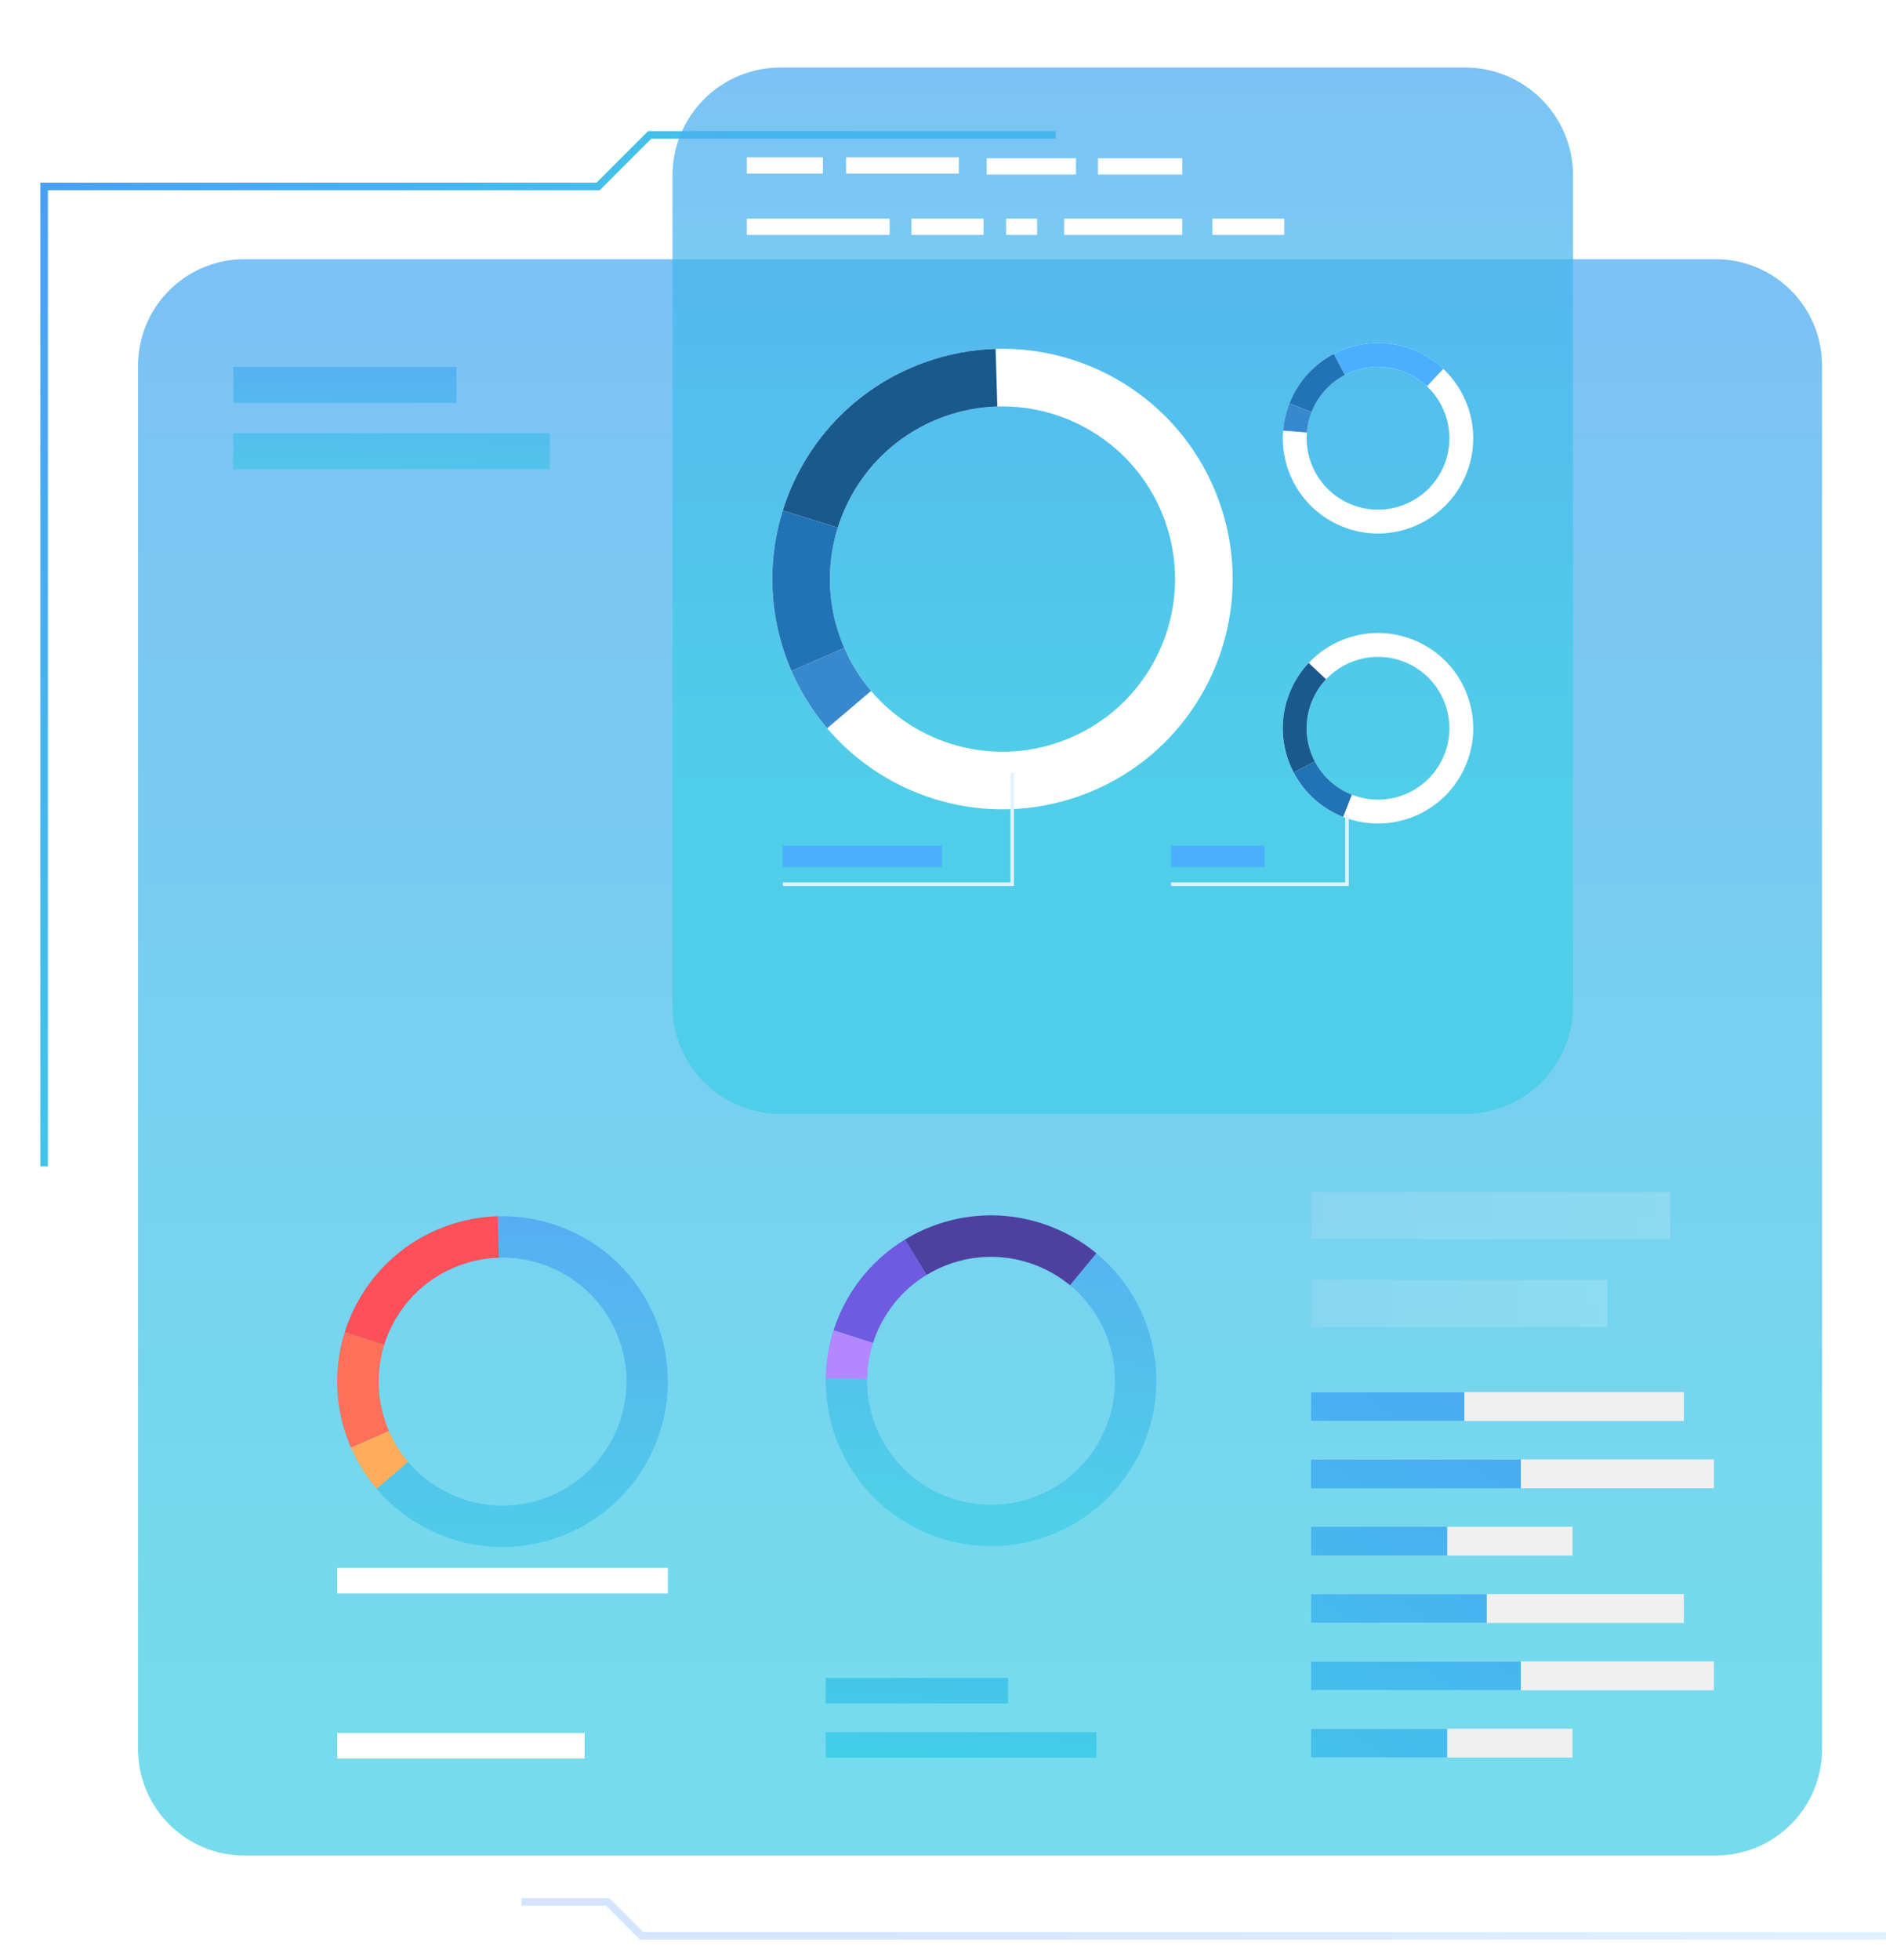 <?xml version="1.0" encoding="utf-8"?>
<!-- Generator: Adobe Illustrator 27.1.0, SVG Export Plug-In . SVG Version: 6.00 Build 0)  -->
<svg version="1.1" id="Слой_1" xmlns="http://www.w3.org/2000/svg" xmlns:xlink="http://www.w3.org/1999/xlink" x="0px" y="0px"
	 viewBox="0 0 1526.32 1585.75" style="enable-background:new 0 0 1526.32 1585.75;" xml:space="preserve">
<style type="text/css">
	.st0{clip-path:url(#SVGID_00000131328251574670226970000000183827415983263631_);}
	.st1{filter:url(#Adobe_OpacityMaskFilter);}
	.st2{clip-path:url(#SVGID_00000002354692956660954160000000116512444371207074_);}
	.st3{clip-path:url(#SVGID_00000138537468711521414100000003938531173826611074_);}
	
		.st4{clip-path:url(#SVGID_00000039835644363898936880000015860469773831953569_);fill:url(#SVGID_00000091724283139484519760000010588692046960873639_);}
	
		.st5{clip-path:url(#SVGID_00000002354692956660954160000000116512444371207074_);mask:url(#SVGID_00000036947114741895911260000008780402866343319439_);fill:url(#SVGID_00000033354537504415519270000005749186930112192141_);}
	.st6{opacity:0.72;fill:url(#SVGID_00000077284298080822099560000016121420150564002968_);enable-background:new    ;}
	.st7{clip-path:url(#SVGID_00000122696111510990015790000014731176393078678440_);}
	.st8{filter:url(#Adobe_OpacityMaskFilter_00000139265527814505213270000001803227505941545653_);}
	.st9{clip-path:url(#SVGID_00000083057642360400668180000014146267654649832595_);}
	.st10{clip-path:url(#SVGID_00000089572796066316322340000016042476003447743369_);}
	
		.st11{clip-path:url(#SVGID_00000093137872091010739150000002068277765378270339_);fill:url(#SVGID_00000069373816873003545040000007915524532987723704_);}
	
		.st12{clip-path:url(#SVGID_00000083057642360400668180000014146267654649832595_);mask:url(#SVGID_00000035502449339449416850000005377442311696262306_);fill:url(#SVGID_00000137827853099803044160000010998981355626546111_);}
	.st13{opacity:0.72;fill:url(#SVGID_00000158024248604605616340000000518006927993351098_);enable-background:new    ;}
	.st14{fill:#FF4F58;}
	.st15{fill:#FF6F59;}
	.st16{fill:#FFAD5B;}
	.st17{fill:#FFFFFF;}
	.st18{fill:#323657;}
	.st19{clip-path:url(#SVGID_00000132811019922073450650000018136373765024569746_);}
	.st20{filter:url(#Adobe_OpacityMaskFilter_00000115475334916992410040000001083512496877339799_);}
	.st21{clip-path:url(#SVGID_00000148641843279818684180000000154618852232858253_);}
	.st22{clip-path:url(#SVGID_00000142139094754216549670000013570007476863660679_);}
	
		.st23{clip-path:url(#SVGID_00000091717727589116330530000017530747015714305702_);fill:url(#SVGID_00000057130228267362864880000017720381396540509838_);}
	
		.st24{clip-path:url(#SVGID_00000148641843279818684180000000154618852232858253_);mask:url(#SVGID_00000150781939571679782840000013470738923455416506_);fill:url(#SVGID_00000053525091034686179740000000957105238653844367_);}
	.st25{opacity:0.72;fill:url(#SVGID_00000127027689664182899780000002808013737095263903_);enable-background:new    ;}
	.st26{fill:#4E409E;}
	.st27{fill:#6F5BE0;}
	.st28{fill:#B487FE;}
	.st29{fill:url(#SVGID_00000147921219014103199710000003512238584339908232_);}
	.st30{fill:url(#SVGID_00000082334900263983173670000006931982647247031695_);}
	.st31{clip-path:url(#SVGID_00000062896784209408386270000007638861401837377708_);}
	.st32{filter:url(#Adobe_OpacityMaskFilter_00000157271105143071750980000015963581443364608942_);}
	.st33{clip-path:url(#SVGID_00000046331909457689934050000010725301680600428709_);}
	.st34{clip-path:url(#SVGID_00000001654181942237155780000006161747802681971098_);}
	
		.st35{clip-path:url(#SVGID_00000058578767696780692330000017611559644791702446_);fill:url(#SVGID_00000048462793477758539360000008192757604379981466_);}
	
		.st36{clip-path:url(#SVGID_00000046331909457689934050000010725301680600428709_);mask:url(#SVGID_00000077299835573915487930000001300258347916729260_);fill:url(#SVGID_00000005243038397218190640000005128612051062296997_);}
	.st37{opacity:0.72;fill:url(#SVGID_00000119077225650811222210000003302806276493611198_);enable-background:new    ;}
	.st38{clip-path:url(#SVGID_00000075145241905361376810000007262257195813171354_);}
	.st39{filter:url(#Adobe_OpacityMaskFilter_00000127725438996478225790000002403565844202288525_);}
	.st40{clip-path:url(#SVGID_00000035509575469297246530000001689911091744524175_);}
	.st41{clip-path:url(#SVGID_00000088095706714612325580000003802632327166060435_);}
	
		.st42{clip-path:url(#SVGID_00000046327487386322885160000006297046190507403919_);fill:url(#SVGID_00000080176626315098846960000010138344407041611707_);}
	
		.st43{clip-path:url(#SVGID_00000035509575469297246530000001689911091744524175_);mask:url(#SVGID_00000002376872530839116890000006791747260677777846_);fill:url(#SVGID_00000124145767714842097410000001223557376769414070_);}
	.st44{opacity:0.72;fill:url(#SVGID_00000159464930094319779940000002826176766183774392_);enable-background:new    ;}
	.st45{fill:#F0F0F0;}
	.st46{fill:url(#SVGID_00000153704891307521996670000011798262798911376276_);}
	.st47{fill:url(#SVGID_00000127757647433900285530000013293861212574969021_);}
	.st48{fill:url(#SVGID_00000065070528761040023250000012885418159840085943_);}
	.st49{fill:url(#SVGID_00000049214449813984057080000002436091265578861982_);}
	.st50{fill:url(#SVGID_00000014611797628648619380000012277676564478310792_);}
	.st51{fill:url(#SVGID_00000127732198061624534790000007674393121462971556_);}
	.st52{opacity:0.18;fill:url(#SVGID_00000113354910650581411380000016152833568532639110_);enable-background:new    ;}
	.st53{opacity:0.18;fill:url(#SVGID_00000168831578611052756740000016369240913089334197_);enable-background:new    ;}
	.st54{clip-path:url(#SVGID_00000119082441715122984850000002289376546635895723_);}
	.st55{filter:url(#Adobe_OpacityMaskFilter_00000020360194954154381710000004834316511637715094_);}
	.st56{clip-path:url(#SVGID_00000074414377697595916170000001528259248352099508_);}
	.st57{clip-path:url(#SVGID_00000026156487652144278700000006209525189552027278_);}
	
		.st58{clip-path:url(#SVGID_00000139261722174398431390000016489609702585256077_);fill:url(#SVGID_00000001622872706056750720000005198003138245008545_);}
	
		.st59{clip-path:url(#SVGID_00000074414377697595916170000001528259248352099508_);mask:url(#SVGID_00000067951969002336966790000004611165071929245593_);fill:url(#SVGID_00000107546742937981597210000000329536220686279306_);}
	.st60{fill:url(#SVGID_00000075862527376452741970000017786543344978341043_);}
	.st61{clip-path:url(#SVGID_00000159434785105482729110000007038291779305211279_);}
	.st62{filter:url(#Adobe_OpacityMaskFilter_00000166634742832296399650000003797908328881883540_);}
	.st63{clip-path:url(#SVGID_00000121961342555248979830000008223405947713807287_);}
	.st64{clip-path:url(#SVGID_00000005962413107359036910000006627667173481160377_);}
	
		.st65{clip-path:url(#SVGID_00000152247534026630720700000003918288618675480498_);fill:url(#SVGID_00000176016189955164213680000008059451337345701043_);}
	
		.st66{clip-path:url(#SVGID_00000121961342555248979830000008223405947713807287_);mask:url(#SVGID_00000095339913641891957060000008337671097694664092_);fill:url(#SVGID_00000109748877292940729880000013732667676341416847_);}
	.st67{fill:url(#SVGID_00000082364929775632099160000011549015525411920781_);}
	.st68{opacity:0.72;}
	.st69{clip-path:url(#SVGID_00000175291520251468507950000006108655381875830683_);}
	.st70{filter:url(#Adobe_OpacityMaskFilter_00000062892040824734868590000015730777691039274414_);}
	.st71{clip-path:url(#SVGID_00000178201326949080316530000010319970676754253247_);}
	.st72{clip-path:url(#SVGID_00000165928776030640767480000010999555005480077737_);}
	
		.st73{clip-path:url(#SVGID_00000107564653594997919090000015110749545788747941_);fill:url(#SVGID_00000047036652362667827060000012221530634534253212_);}
	
		.st74{clip-path:url(#SVGID_00000178201326949080316530000010319970676754253247_);mask:url(#SVGID_00000005987077647413041930000017405186931056096898_);fill:url(#SVGID_00000124847117179677852890000003423277715157840520_);}
	.st75{fill:url(#SVGID_00000181047024011858822460000005411886120390726831_);}
	.st76{fill:#1A598C;}
	.st77{fill:#2273B5;}
	.st78{fill:#3788CC;}
	.st79{fill:#4AAFFF;}
	.st80{fill:#E2F3FE;}
</style>
<g>
	<g>
		<g>
			<defs>
				<polygon id="SVGID_1_" points="-95.56,19.72 -94.56,19.72 -95.56,20.72 				"/>
			</defs>
			<defs>
				<polygon id="SVGID_00000093882824549448526190000016327899976710324130_" points="-97.56,17.72 -98.56,17.72 -97.56,16.72 				
					"/>
			</defs>
			<clipPath id="SVGID_00000173871990824297575610000017618504236642508208_">
				<use xlink:href="#SVGID_1_"  style="overflow:visible;"/>
			</clipPath>
			
				<clipPath id="SVGID_00000074443013655123863710000015224217569893473198_" style="clip-path:url(#SVGID_00000173871990824297575610000017618504236642508208_);">
				<use xlink:href="#SVGID_00000093882824549448526190000016327899976710324130_"  style="overflow:visible;"/>
			</clipPath>
			<defs>
				<filter id="Adobe_OpacityMaskFilter" filterUnits="userSpaceOnUse" x="111.74" y="209.7" width="1362.83" height="1291.31">
					<feColorMatrix  type="matrix" values="1 0 0 0 0  0 1 0 0 0  0 0 1 0 0  0 0 0 1 0"/>
				</filter>
			</defs>
			
				<mask maskUnits="userSpaceOnUse" x="111.74" y="209.7" width="1362.83" height="1291.31" id="SVGID_00000183956000038589132100000004805084558729849263_">
				<g class="st1">
					<g>
						<defs>
							<polygon id="SVGID_00000097470245649153348030000009042685448744428725_" points="-95.56,19.72 -94.56,19.72 -95.56,20.72 
															"/>
						</defs>
						<defs>
							<polygon id="SVGID_00000099650760723236148790000002667582609488165802_" points="-97.56,17.72 -98.56,17.72 -97.56,16.72 
															"/>
						</defs>
						
							<clipPath id="SVGID_00000159430415499875163850000014411464918231838348_" style="clip-path:url(#SVGID_00000074443013655123863710000015224217569893473198_);">
							<use xlink:href="#SVGID_00000097470245649153348030000009042685448744428725_"  style="overflow:visible;"/>
						</clipPath>
						
							<clipPath id="SVGID_00000100383376573859003590000001490491289324926392_" style="clip-path:url(#SVGID_00000159430415499875163850000014411464918231838348_);">
							<use xlink:href="#SVGID_00000099650760723236148790000002667582609488165802_"  style="overflow:visible;"/>
						</clipPath>
						
							<linearGradient id="SVGID_00000066473682261881276700000016051361905935859126_" gradientUnits="userSpaceOnUse" x1="793.159" y1="645.116" x2="793.159" y2="3442.556" gradientTransform="matrix(1 0 0 -1 0 1998.882)">
							<stop  offset="0" style="stop-color:#000000"/>
							<stop  offset="1" style="stop-color:#FFFFFF"/>
						</linearGradient>
						
							<path style="clip-path:url(#SVGID_00000100383376573859003590000001490491289324926392_);fill:url(#SVGID_00000066473682261881276700000016051361905935859126_);" d="
							M1388.53,1501.01H197.78c-47.52,0-86.04-38.52-86.04-86.04V295.74c0-47.52,38.52-86.04,86.04-86.04h1190.75
							c47.52,0,86.04,38.52,86.04,86.04v1119.24C1474.57,1462.49,1436.05,1501.01,1388.53,1501.01z"/>
					</g>
				</g>
			</mask>
			
				<linearGradient id="SVGID_00000054967169806431058450000009765323626998274441_" gradientUnits="userSpaceOnUse" x1="793.159" y1="645.116" x2="793.159" y2="3442.556" gradientTransform="matrix(1 0 0 -1 0 1998.882)">
				<stop  offset="0" style="stop-color:#000000"/>
				<stop  offset="1" style="stop-color:#FFFFFF"/>
			</linearGradient>
			
				<path style="clip-path:url(#SVGID_00000074443013655123863710000015224217569893473198_);mask:url(#SVGID_00000183956000038589132100000004805084558729849263_);fill:url(#SVGID_00000054967169806431058450000009765323626998274441_);" d="
				M1388.53,1501.01H197.78c-47.52,0-86.04-38.52-86.04-86.04V295.74c0-47.52,38.52-86.04,86.04-86.04h1190.75
				c47.52,0,86.04,38.52,86.04,86.04v1119.24C1474.57,1462.49,1436.05,1501.01,1388.53,1501.01z"/>
		</g>
	</g>
	
		<linearGradient id="SVGID_00000051381660486609680880000015603555076807874690_" gradientUnits="userSpaceOnUse" x1="793.159" y1="645.116" x2="793.159" y2="3442.556" gradientTransform="matrix(1 0 0 -1 0 1998.882)">
		<stop  offset="0" style="stop-color:#40CDE6"/>
		<stop  offset="1" style="stop-color:#5577FF"/>
	</linearGradient>
	<path style="opacity:0.72;fill:url(#SVGID_00000051381660486609680880000015603555076807874690_);enable-background:new    ;" d="
		M1388.53,1501.01H197.78c-47.52,0-86.04-38.52-86.04-86.04V295.74c0-47.52,38.52-86.04,86.04-86.04h1190.75
		c47.52,0,86.04,38.52,86.04,86.04v1119.24C1474.57,1462.49,1436.05,1501.01,1388.53,1501.01z"/>
	<g>
		<g>
			<g>
				<g>
					<g>
						<defs>
							<polygon id="SVGID_00000014605091852659378440000010657244511950300347_" points="-95.56,19.72 -94.56,19.72 -95.56,20.72 
															"/>
						</defs>
						<defs>
							<polygon id="SVGID_00000132779330947081260860000016208592726301716643_" points="-97.56,17.72 -98.56,17.72 -97.56,16.72 
															"/>
						</defs>
						<clipPath id="SVGID_00000072262727893474060220000014831225293084579767_">
							<use xlink:href="#SVGID_00000014605091852659378440000010657244511950300347_"  style="overflow:visible;"/>
						</clipPath>
						
							<clipPath id="SVGID_00000013893007752562117130000007260434954886728099_" style="clip-path:url(#SVGID_00000072262727893474060220000014831225293084579767_);">
							<use xlink:href="#SVGID_00000132779330947081260860000016208592726301716643_"  style="overflow:visible;"/>
						</clipPath>
						<defs>
							
								<filter id="Adobe_OpacityMaskFilter_00000075867651002718744480000013815556919733396382_" filterUnits="userSpaceOnUse" x="272.9" y="983.85" width="267.6" height="267.6">
								<feColorMatrix  type="matrix" values="1 0 0 0 0  0 1 0 0 0  0 0 1 0 0  0 0 0 1 0"/>
							</filter>
						</defs>
						
							<mask maskUnits="userSpaceOnUse" x="272.9" y="983.85" width="267.6" height="267.6" id="SVGID_00000167377458438537870970000008329120930951968652_">
							<g style="filter:url(#Adobe_OpacityMaskFilter_00000075867651002718744480000013815556919733396382_);">
								<g>
									<defs>
										<polygon id="SVGID_00000175325087870999982690000005520571354569590453_" points="-95.56,19.72 -94.56,19.72 
											-95.56,20.72 										"/>
									</defs>
									<defs>
										<polygon id="SVGID_00000074422776833109371730000001453653723532966839_" points="-97.56,17.72 -98.56,17.72 
											-97.56,16.72 										"/>
									</defs>
									
										<clipPath id="SVGID_00000163785761439747365570000017656528268956199052_" style="clip-path:url(#SVGID_00000013893007752562117130000007260434954886728099_);">
										<use xlink:href="#SVGID_00000175325087870999982690000005520571354569590453_"  style="overflow:visible;"/>
									</clipPath>
									
										<clipPath id="SVGID_00000137824962021923005130000005616217080246018236_" style="clip-path:url(#SVGID_00000163785761439747365570000017656528268956199052_);">
										<use xlink:href="#SVGID_00000074422776833109371730000001453653723532966839_"  style="overflow:visible;"/>
									</clipPath>
									
										<linearGradient id="SVGID_00000123413380400300954950000009354776236101618596_" gradientUnits="userSpaceOnUse" x1="401.459" y1="572.104" x2="413.488" y2="1281.835" gradientTransform="matrix(1 0 0 -1 0 1998.882)">
										<stop  offset="0" style="stop-color:#000000"/>
										<stop  offset="0.202" style="stop-color:#FFFFFF"/>
										<stop  offset="1" style="stop-color:#FFFFFF"/>
									</linearGradient>
									
										<path style="clip-path:url(#SVGID_00000137824962021923005130000005616217080246018236_);fill:url(#SVGID_00000123413380400300954950000009354776236101618596_);" d="
										M532.65,1072.61c-20.03-56-73.54-90.39-129.95-88.7c-13.66,0.41-27.48,2.94-41.05,7.79
										c-41.08,14.7-70.55,47.42-82.65,86.08c-8.39,26.8-8.44,56.44,1.74,84.91c1.01,2.83,2.11,5.62,3.29,8.34
										c5.35,12.33,12.38,23.49,20.74,33.3c35,41.15,93.08,58.54,146.97,39.27C521.3,1218.73,557.52,1142.17,532.65,1072.61z
										 M440.47,1212.08c-40.4,14.45-83.94,1.41-110.19-29.44c-6.25-7.35-11.53-15.72-15.54-24.97c-0.89-2.04-1.71-4.13-2.48-6.25
										c-7.64-21.35-7.59-43.57-1.3-63.66c9.07-28.99,31.16-53.53,61.96-64.54c10.17-3.64,20.53-5.53,30.77-5.84
										c42.29-1.28,82.41,24.51,97.43,66.5C519.78,1136.03,492.62,1193.43,440.47,1212.08z"/>
								</g>
							</g>
						</mask>
						
							<linearGradient id="SVGID_00000030455715186840315810000002414640594068901529_" gradientUnits="userSpaceOnUse" x1="401.459" y1="572.104" x2="413.488" y2="1281.835" gradientTransform="matrix(1 0 0 -1 0 1998.882)">
							<stop  offset="0" style="stop-color:#000000"/>
							<stop  offset="0.202" style="stop-color:#FFFFFF"/>
							<stop  offset="1" style="stop-color:#FFFFFF"/>
						</linearGradient>
						
							<path style="clip-path:url(#SVGID_00000013893007752562117130000007260434954886728099_);mask:url(#SVGID_00000167377458438537870970000008329120930951968652_);fill:url(#SVGID_00000030455715186840315810000002414640594068901529_);" d="
							M532.65,1072.61c-20.03-56-73.54-90.39-129.95-88.7c-13.66,0.41-27.48,2.94-41.05,7.79c-41.08,14.7-70.55,47.42-82.65,86.08
							c-8.39,26.8-8.44,56.44,1.74,84.91c1.01,2.83,2.11,5.62,3.29,8.34c5.35,12.33,12.38,23.49,20.74,33.3
							c35,41.15,93.08,58.54,146.97,39.27C521.3,1218.73,557.52,1142.17,532.65,1072.61z M440.47,1212.08
							c-40.4,14.45-83.94,1.41-110.19-29.44c-6.25-7.35-11.53-15.72-15.54-24.97c-0.89-2.04-1.71-4.13-2.48-6.25
							c-7.64-21.35-7.59-43.57-1.3-63.66c9.07-28.99,31.16-53.53,61.96-64.54c10.17-3.64,20.53-5.53,30.77-5.84
							c42.29-1.28,82.41,24.51,97.43,66.5C519.78,1136.03,492.62,1193.43,440.47,1212.08z"/>
					</g>
				</g>
				
					<linearGradient id="SVGID_00000103978443362361709210000010145277968696739766_" gradientUnits="userSpaceOnUse" x1="401.459" y1="572.104" x2="413.488" y2="1281.835" gradientTransform="matrix(1 0 0 -1 0 1998.882)">
					<stop  offset="0" style="stop-color:#40CDE6"/>
					<stop  offset="0.202" style="stop-color:#40CDE6"/>
					<stop  offset="1" style="stop-color:#5577FF"/>
				</linearGradient>
				
					<path style="opacity:0.72;fill:url(#SVGID_00000103978443362361709210000010145277968696739766_);enable-background:new    ;" d="
					M532.65,1072.61c-20.03-56-73.54-90.39-129.95-88.7c-13.66,0.41-27.48,2.94-41.05,7.79c-41.08,14.7-70.55,47.42-82.65,86.08
					c-8.39,26.8-8.44,56.44,1.74,84.91c1.01,2.83,2.11,5.62,3.29,8.34c5.35,12.33,12.38,23.49,20.74,33.3
					c35,41.15,93.08,58.54,146.97,39.27C521.3,1218.73,557.52,1142.17,532.65,1072.61z M440.47,1212.08
					c-40.4,14.45-83.94,1.41-110.19-29.44c-6.25-7.35-11.53-15.72-15.54-24.97c-0.89-2.04-1.71-4.13-2.48-6.25
					c-7.64-21.35-7.59-43.57-1.3-63.66c9.07-28.99,31.16-53.53,61.96-64.54c10.17-3.64,20.53-5.53,30.77-5.84
					c42.29-1.28,82.41,24.51,97.43,66.5C519.78,1136.03,492.62,1193.43,440.47,1212.08z"/>
			</g>
		</g>
		<g>
			<g>
				<path class="st14" d="M310.97,1087.76l-31.96-9.98c12.11-38.66,41.57-71.39,82.65-86.08c13.56-4.85,27.39-7.38,41.05-7.79
					l0.99,33.47c-10.24,0.31-20.6,2.2-30.77,5.84C342.12,1034.24,320.04,1058.77,310.97,1087.76z"/>
			</g>
		</g>
		<g>
			<g>
				<path class="st15" d="M314.74,1157.67l-30.7,13.36c-1.18-2.72-2.28-5.51-3.29-8.34c-10.18-28.47-10.13-58.12-1.74-84.91
					l31.96,9.98c-6.29,20.09-6.33,42.31,1.3,63.66C313.03,1153.55,313.85,1155.63,314.74,1157.67z"/>
			</g>
		</g>
		<g>
			<g>
				<path class="st16" d="M304.78,1204.33c-8.35-9.81-15.38-20.96-20.74-33.3l30.7-13.36c4.01,9.25,9.29,17.62,15.54,24.97
					L304.78,1204.33z"/>
			</g>
		</g>
	</g>
	<rect x="272.9" y="1268.4" class="st17" width="267.6" height="20.63"/>
	<rect x="272.9" y="1401.92" class="st17" width="200.25" height="20.63"/>
	<g>
		<g>
			<g>
				<path class="st18" d="M1300.92,1153.89c0.03-0.02,0.07-0.02,0.13-0.01C1300.5,1154.12,1300.43,1154.14,1300.92,1153.89z"/>
			</g>
		</g>
	</g>
	<g>
		<g>
			<g>
				<g>
					<g>
						<defs>
							<polygon id="SVGID_00000140005287521910296090000001705111725557951379_" points="-95.56,19.72 -94.56,19.72 -95.56,20.72 
															"/>
						</defs>
						<defs>
							<polygon id="SVGID_00000089568121396353322510000008700227675271256705_" points="-97.56,17.72 -98.56,17.72 -97.56,16.72 
															"/>
						</defs>
						<clipPath id="SVGID_00000037665709236635107930000011316716590318598805_">
							<use xlink:href="#SVGID_00000140005287521910296090000001705111725557951379_"  style="overflow:visible;"/>
						</clipPath>
						
							<clipPath id="SVGID_00000087381495116853604390000005287765106154396334_" style="clip-path:url(#SVGID_00000037665709236635107930000011316716590318598805_);">
							<use xlink:href="#SVGID_00000089568121396353322510000008700227675271256705_"  style="overflow:visible;"/>
						</clipPath>
						<defs>
							
								<filter id="Adobe_OpacityMaskFilter_00000095323071731824355010000004980330723203906176_" filterUnits="userSpaceOnUse" x="668.24" y="983.18" width="267.59" height="267.6">
								<feColorMatrix  type="matrix" values="1 0 0 0 0  0 1 0 0 0  0 0 1 0 0  0 0 0 1 0"/>
							</filter>
						</defs>
						
							<mask maskUnits="userSpaceOnUse" x="668.24" y="983.18" width="267.59" height="267.6" id="SVGID_00000017474717418827661050000009096638028270116263_">
							<g style="filter:url(#Adobe_OpacityMaskFilter_00000095323071731824355010000004980330723203906176_);">
								<g>
									<defs>
										<polygon id="SVGID_00000157297529535139472580000002361275685506105016_" points="-95.56,19.72 -94.56,19.72 
											-95.56,20.72 										"/>
									</defs>
									<defs>
										<polygon id="SVGID_00000163766979310309708740000008248419453278356381_" points="-97.56,17.72 -98.56,17.72 
											-97.56,16.72 										"/>
									</defs>
									
										<clipPath id="SVGID_00000172424658628491110280000003030307944892497296_" style="clip-path:url(#SVGID_00000087381495116853604390000005287765106154396334_);">
										<use xlink:href="#SVGID_00000157297529535139472580000002361275685506105016_"  style="overflow:visible;"/>
									</clipPath>
									
										<clipPath id="SVGID_00000148629678944366248760000012913212307517294511_" style="clip-path:url(#SVGID_00000172424658628491110280000003030307944892497296_);">
										<use xlink:href="#SVGID_00000163766979310309708740000008248419453278356381_"  style="overflow:visible;"/>
									</clipPath>
									
										<linearGradient id="SVGID_00000022551398106549425720000006483573774887957434_" gradientUnits="userSpaceOnUse" x1="779.805" y1="641.901" x2="839.952" y2="1291.487" gradientTransform="matrix(1 0 0 -1 0 1998.882)">
										<stop  offset="0" style="stop-color:#000000"/>
										<stop  offset="0.202" style="stop-color:#FFFFFF"/>
										<stop  offset="1" style="stop-color:#FFFFFF"/>
									</linearGradient>
									
										<path style="clip-path:url(#SVGID_00000148629678944366248760000012913212307517294511_);fill:url(#SVGID_00000022551398106549425720000006483573774887957434_);" d="
										M926.39,1166.22c21.89-55.29,4.37-116.45-39.14-152.38c-10.53-8.7-22.59-15.92-35.98-21.23
										c-40.57-16.06-84.3-10.91-118.9,10.16c-23.98,14.6-43.58,36.84-54.71,64.96c-1.11,2.79-2.12,5.61-3.03,8.44
										c-4.11,12.8-6.19,25.82-6.38,38.7c-0.85,54.02,31.33,105.41,84.53,126.47C821.47,1268.55,899.19,1234.91,926.39,1166.22z
										 M765.1,1210.22c-39.89-15.79-64.01-54.32-63.38-94.82c0.15-9.65,1.7-19.42,4.79-29.02c0.68-2.12,1.44-4.23,2.27-6.33
										c8.35-21.08,23.04-37.76,41.02-48.7c25.95-15.8,58.73-19.67,89.15-7.62c10.04,3.97,19.08,9.39,26.98,15.91
										c32.62,26.94,45.76,72.79,29.35,114.25C874.88,1205.4,816.6,1230.61,765.1,1210.22z"/>
								</g>
							</g>
						</mask>
						
							<linearGradient id="SVGID_00000081640552146886257030000009304071994202809279_" gradientUnits="userSpaceOnUse" x1="779.805" y1="641.901" x2="839.952" y2="1291.487" gradientTransform="matrix(1 0 0 -1 0 1998.882)">
							<stop  offset="0" style="stop-color:#000000"/>
							<stop  offset="0.202" style="stop-color:#FFFFFF"/>
							<stop  offset="1" style="stop-color:#FFFFFF"/>
						</linearGradient>
						
							<path style="clip-path:url(#SVGID_00000087381495116853604390000005287765106154396334_);mask:url(#SVGID_00000017474717418827661050000009096638028270116263_);fill:url(#SVGID_00000081640552146886257030000009304071994202809279_);" d="
							M926.39,1166.22c21.89-55.29,4.37-116.45-39.14-152.38c-10.53-8.7-22.59-15.92-35.98-21.23
							c-40.57-16.06-84.3-10.91-118.9,10.16c-23.98,14.6-43.58,36.84-54.71,64.96c-1.11,2.79-2.12,5.61-3.03,8.44
							c-4.11,12.8-6.19,25.82-6.38,38.7c-0.85,54.02,31.33,105.41,84.53,126.47C821.47,1268.55,899.19,1234.91,926.39,1166.22z
							 M765.1,1210.22c-39.89-15.79-64.01-54.32-63.38-94.82c0.15-9.65,1.7-19.42,4.79-29.02c0.68-2.12,1.44-4.23,2.27-6.33
							c8.35-21.08,23.04-37.76,41.02-48.7c25.95-15.8,58.73-19.67,89.15-7.62c10.04,3.97,19.08,9.39,26.98,15.91
							c32.62,26.94,45.76,72.79,29.35,114.25C874.88,1205.4,816.6,1230.61,765.1,1210.22z"/>
					</g>
				</g>
				
					<linearGradient id="SVGID_00000044177986571036917160000006508558141399147927_" gradientUnits="userSpaceOnUse" x1="779.805" y1="641.901" x2="839.952" y2="1291.487" gradientTransform="matrix(1 0 0 -1 0 1998.882)">
					<stop  offset="0" style="stop-color:#40CDE6"/>
					<stop  offset="0.202" style="stop-color:#40CDE6"/>
					<stop  offset="1" style="stop-color:#5577FF"/>
				</linearGradient>
				
					<path style="opacity:0.72;fill:url(#SVGID_00000044177986571036917160000006508558141399147927_);enable-background:new    ;" d="
					M926.39,1166.22c21.89-55.29,4.37-116.45-39.14-152.38c-10.53-8.7-22.59-15.92-35.98-21.23c-40.57-16.06-84.3-10.91-118.9,10.16
					c-23.98,14.6-43.58,36.84-54.71,64.96c-1.11,2.79-2.12,5.61-3.03,8.44c-4.11,12.8-6.19,25.82-6.38,38.7
					c-0.85,54.02,31.33,105.41,84.53,126.47C821.47,1268.55,899.19,1234.91,926.39,1166.22z M765.1,1210.22
					c-39.89-15.79-64.01-54.32-63.38-94.82c0.15-9.65,1.7-19.42,4.79-29.02c0.68-2.12,1.44-4.23,2.27-6.33
					c8.35-21.08,23.04-37.76,41.02-48.7c25.95-15.8,58.73-19.67,89.15-7.62c10.04,3.97,19.08,9.39,26.98,15.91
					c32.62,26.94,45.76,72.79,29.35,114.25C874.88,1205.4,816.6,1230.61,765.1,1210.22z"/>
			</g>
		</g>
		<g>
			<g>
				<path class="st26" d="M749.8,1031.36l-17.43-28.58c34.6-21.07,78.33-26.22,118.9-10.16c13.4,5.31,25.45,12.53,35.98,21.23
					l-21.33,25.81c-7.9-6.52-16.94-11.94-26.98-15.91C808.53,1011.69,775.75,1015.56,749.8,1031.36z"/>
			</g>
		</g>
		<g>
			<g>
				<path class="st27" d="M706.52,1086.39l-31.89-10.21c0.91-2.82,1.92-5.64,3.03-8.44c11.13-28.12,30.73-50.36,54.71-64.96
					l17.43,28.58c-17.97,10.94-32.67,27.62-41.02,48.7C707.96,1082.15,707.2,1084.27,706.52,1086.39z"/>
			</g>
		</g>
		<g>
			<g>
				<path class="st28" d="M668.25,1114.88c0.19-12.88,2.27-25.9,6.38-38.7l31.89,10.21c-3.09,9.6-4.64,19.36-4.79,29.02
					L668.25,1114.88z"/>
			</g>
		</g>
	</g>
	
		<linearGradient id="SVGID_00000027586117692162146760000004244286439887386262_" gradientUnits="userSpaceOnUse" x1="736.456" y1="542.75" x2="771.209" y2="1096.113" gradientTransform="matrix(1 0 0 -1 0 1998.882)">
		<stop  offset="0" style="stop-color:#40D5E6"/>
		<stop  offset="1" style="stop-color:#5577FF"/>
	</linearGradient>
	
		<rect x="668.23" y="1357.39" style="fill:url(#SVGID_00000027586117692162146760000004244286439887386262_);" width="147.55" height="20.64"/>
	
		<linearGradient id="SVGID_00000066504600219409687760000016114342053463883420_" gradientUnits="userSpaceOnUse" x1="774.795" y1="540.344" x2="809.548" y2="1093.712" gradientTransform="matrix(1 0 0 -1 0 1998.882)">
		<stop  offset="0" style="stop-color:#40D5E6"/>
		<stop  offset="1" style="stop-color:#5577FF"/>
	</linearGradient>
	
		<rect x="668.23" y="1401.25" style="fill:url(#SVGID_00000066504600219409687760000016114342053463883420_);" width="219.02" height="20.64"/>
	<g>
		<g>
			<defs>
				<polygon id="SVGID_00000151532171698798020850000000750283288839880616_" points="-95.56,19.72 -94.56,19.72 -95.56,20.72 				
					"/>
			</defs>
			<defs>
				<polygon id="SVGID_00000057846796365149856470000013827501087412220808_" points="-97.56,17.72 -98.56,17.72 -97.56,16.72 				
					"/>
			</defs>
			<clipPath id="SVGID_00000094607822344070817710000013971149612109352102_">
				<use xlink:href="#SVGID_00000151532171698798020850000000750283288839880616_"  style="overflow:visible;"/>
			</clipPath>
			
				<clipPath id="SVGID_00000179623032934536053710000005430081615666967996_" style="clip-path:url(#SVGID_00000094607822344070817710000013971149612109352102_);">
				<use xlink:href="#SVGID_00000057846796365149856470000013827501087412220808_"  style="overflow:visible;"/>
			</clipPath>
			<defs>
				
					<filter id="Adobe_OpacityMaskFilter_00000068677787802363661170000018180926474697739444_" filterUnits="userSpaceOnUse" x="188.84" y="296.81" width="180.51" height="28.99">
					<feColorMatrix  type="matrix" values="1 0 0 0 0  0 1 0 0 0  0 0 1 0 0  0 0 0 1 0"/>
				</filter>
			</defs>
			
				<mask maskUnits="userSpaceOnUse" x="188.84" y="296.81" width="180.51" height="28.99" id="SVGID_00000036965126460327077860000003541482937707665802_">
				<g style="filter:url(#Adobe_OpacityMaskFilter_00000068677787802363661170000018180926474697739444_);">
					<g>
						<defs>
							<polygon id="SVGID_00000098901650814709570620000002079922692547584398_" points="-95.56,19.72 -94.56,19.72 -95.56,20.72 
															"/>
						</defs>
						<defs>
							<polygon id="SVGID_00000025404632383264254000000000331924624603467929_" points="-97.56,17.72 -98.56,17.72 -97.56,16.72 
															"/>
						</defs>
						
							<clipPath id="SVGID_00000040569086761082336140000000955016644133626539_" style="clip-path:url(#SVGID_00000179623032934536053710000005430081615666967996_);">
							<use xlink:href="#SVGID_00000098901650814709570620000002079922692547584398_"  style="overflow:visible;"/>
						</clipPath>
						
							<clipPath id="SVGID_00000010289311097490925510000005677603383185727892_" style="clip-path:url(#SVGID_00000040569086761082336140000000955016644133626539_);">
							<use xlink:href="#SVGID_00000025404632383264254000000000331924624603467929_"  style="overflow:visible;"/>
						</clipPath>
						
							<linearGradient id="SVGID_00000141452068770219929380000010417780407254190002_" gradientUnits="userSpaceOnUse" x1="274.717" y1="1529.305" x2="283.738" y2="1855.094" gradientTransform="matrix(1 0 0 -1 0 1998.882)">
							<stop  offset="0" style="stop-color:#000000"/>
							<stop  offset="0.202" style="stop-color:#FFFFFF"/>
							<stop  offset="1" style="stop-color:#FFFFFF"/>
						</linearGradient>
						
							<rect x="188.84" y="296.81" style="clip-path:url(#SVGID_00000010289311097490925510000005677603383185727892_);fill:url(#SVGID_00000141452068770219929380000010417780407254190002_);" width="180.51" height="28.99"/>
					</g>
				</g>
			</mask>
			
				<linearGradient id="SVGID_00000128453261215581768510000011370166570418694795_" gradientUnits="userSpaceOnUse" x1="274.717" y1="1529.305" x2="283.738" y2="1855.094" gradientTransform="matrix(1 0 0 -1 0 1998.882)">
				<stop  offset="0" style="stop-color:#000000"/>
				<stop  offset="0.202" style="stop-color:#FFFFFF"/>
				<stop  offset="1" style="stop-color:#FFFFFF"/>
			</linearGradient>
			
				<rect x="188.84" y="296.81" style="clip-path:url(#SVGID_00000179623032934536053710000005430081615666967996_);mask:url(#SVGID_00000036965126460327077860000003541482937707665802_);fill:url(#SVGID_00000128453261215581768510000011370166570418694795_);" width="180.51" height="28.99"/>
		</g>
	</g>
	
		<linearGradient id="SVGID_00000046304130133391386800000006297154534089397899_" gradientUnits="userSpaceOnUse" x1="274.717" y1="1529.305" x2="283.738" y2="1855.094" gradientTransform="matrix(1 0 0 -1 0 1998.882)">
		<stop  offset="0" style="stop-color:#40CDE6"/>
		<stop  offset="0.202" style="stop-color:#40CDE6"/>
		<stop  offset="1" style="stop-color:#5577FF"/>
	</linearGradient>
	
		<rect x="188.84" y="296.81" style="opacity:0.72;fill:url(#SVGID_00000046304130133391386800000006297154534089397899_);enable-background:new    ;" width="180.51" height="28.99"/>
	<g>
		<g>
			<defs>
				<polygon id="SVGID_00000109709667423528786510000004385363984765777581_" points="-95.56,19.72 -94.56,19.72 -95.56,20.72 				
					"/>
			</defs>
			<defs>
				<polygon id="SVGID_00000168111600728844148110000006853437554738348420_" points="-97.56,17.72 -98.56,17.72 -97.56,16.72 				
					"/>
			</defs>
			<clipPath id="SVGID_00000005958655819501982610000006283941274497516419_">
				<use xlink:href="#SVGID_00000109709667423528786510000004385363984765777581_"  style="overflow:visible;"/>
			</clipPath>
			
				<clipPath id="SVGID_00000110460361685825168750000000381575709652482981_" style="clip-path:url(#SVGID_00000005958655819501982610000006283941274497516419_);">
				<use xlink:href="#SVGID_00000168111600728844148110000006853437554738348420_"  style="overflow:visible;"/>
			</clipPath>
			<defs>
				
					<filter id="Adobe_OpacityMaskFilter_00000050639715274761310620000010098610310864105123_" filterUnits="userSpaceOnUse" x="188.84" y="350.39" width="256.05" height="28.99">
					<feColorMatrix  type="matrix" values="1 0 0 0 0  0 1 0 0 0  0 0 1 0 0  0 0 0 1 0"/>
				</filter>
			</defs>
			
				<mask maskUnits="userSpaceOnUse" x="188.84" y="350.39" width="256.05" height="28.99" id="SVGID_00000134223902706337631700000013372425118778283156_">
				<g style="filter:url(#Adobe_OpacityMaskFilter_00000050639715274761310620000010098610310864105123_);">
					<g>
						<defs>
							<polygon id="SVGID_00000140006586490650007340000013287154865147249807_" points="-95.56,19.72 -94.56,19.72 -95.56,20.72 
															"/>
						</defs>
						<defs>
							<polygon id="SVGID_00000146463903200024122110000017921505012609431483_" points="-97.56,17.72 -98.56,17.72 -97.56,16.72 
															"/>
						</defs>
						
							<clipPath id="SVGID_00000044139436099690831590000010279186867359970476_" style="clip-path:url(#SVGID_00000110460361685825168750000000381575709652482981_);">
							<use xlink:href="#SVGID_00000140006586490650007340000013287154865147249807_"  style="overflow:visible;"/>
						</clipPath>
						
							<clipPath id="SVGID_00000029745320719613764290000012383309272212829324_" style="clip-path:url(#SVGID_00000044139436099690831590000010279186867359970476_);">
							<use xlink:href="#SVGID_00000146463903200024122110000017921505012609431483_"  style="overflow:visible;"/>
						</clipPath>
						
							<linearGradient id="SVGID_00000054968874212572607360000001858061080542549127_" gradientUnits="userSpaceOnUse" x1="313.94" y1="1528.215" x2="322.962" y2="1854.012" gradientTransform="matrix(1 0 0 -1 0 1998.882)">
							<stop  offset="0" style="stop-color:#000000"/>
							<stop  offset="0.202" style="stop-color:#FFFFFF"/>
							<stop  offset="1" style="stop-color:#FFFFFF"/>
						</linearGradient>
						
							<rect x="188.84" y="350.39" style="clip-path:url(#SVGID_00000029745320719613764290000012383309272212829324_);fill:url(#SVGID_00000054968874212572607360000001858061080542549127_);" width="256.05" height="28.99"/>
					</g>
				</g>
			</mask>
			
				<linearGradient id="SVGID_00000064343405250538130300000009613493609649784450_" gradientUnits="userSpaceOnUse" x1="313.94" y1="1528.215" x2="322.962" y2="1854.012" gradientTransform="matrix(1 0 0 -1 0 1998.882)">
				<stop  offset="0" style="stop-color:#000000"/>
				<stop  offset="0.202" style="stop-color:#FFFFFF"/>
				<stop  offset="1" style="stop-color:#FFFFFF"/>
			</linearGradient>
			
				<rect x="188.84" y="350.39" style="clip-path:url(#SVGID_00000110460361685825168750000000381575709652482981_);mask:url(#SVGID_00000134223902706337631700000013372425118778283156_);fill:url(#SVGID_00000064343405250538130300000009613493609649784450_);" width="256.05" height="28.99"/>
		</g>
	</g>
	
		<linearGradient id="SVGID_00000052067107624001121700000010755273058062731187_" gradientUnits="userSpaceOnUse" x1="313.94" y1="1528.215" x2="322.962" y2="1854.012" gradientTransform="matrix(1 0 0 -1 0 1998.882)">
		<stop  offset="0" style="stop-color:#40CDE6"/>
		<stop  offset="0.202" style="stop-color:#40CDE6"/>
		<stop  offset="1" style="stop-color:#5577FF"/>
	</linearGradient>
	
		<rect x="188.84" y="350.39" style="opacity:0.72;fill:url(#SVGID_00000052067107624001121700000010755273058062731187_);enable-background:new    ;" width="256.05" height="28.99"/>
	<rect x="1061.09" y="1289.53" class="st45" width="301.66" height="23.34"/>
	<rect x="1061.09" y="1343.99" class="st45" width="325.95" height="23.34"/>
	<rect x="1061.09" y="1398.45" class="st45" width="211.5" height="23.34"/>
	
		<linearGradient id="SVGID_00000122698414778193253090000016511215208661943952_" gradientUnits="userSpaceOnUse" x1="907.187" y1="279.727" x2="1713.151" y2="1506.718" gradientTransform="matrix(1 0 0 -1 0 1998.882)">
		<stop  offset="0" style="stop-color:#40D5E6"/>
		<stop  offset="1" style="stop-color:#5577FF"/>
	</linearGradient>
	
		<rect x="1061.09" y="1343.99" style="fill:url(#SVGID_00000122698414778193253090000016511215208661943952_);" width="169.72" height="23.34"/>
	
		<linearGradient id="SVGID_00000129926698797052149630000006763193443793616272_" gradientUnits="userSpaceOnUse" x1="911.361" y1="276.989" x2="1717.32" y2="1503.972" gradientTransform="matrix(1 0 0 -1 0 1998.882)">
		<stop  offset="0" style="stop-color:#40D5E6"/>
		<stop  offset="1" style="stop-color:#5577FF"/>
	</linearGradient>
	
		<rect x="1061.09" y="1398.45" style="fill:url(#SVGID_00000129926698797052149630000006763193443793616272_);" width="110.12" height="23.34"/>
	<rect x="1061.09" y="1126.15" class="st45" width="301.66" height="23.34"/>
	<rect x="1061.09" y="1180.61" class="st45" width="325.95" height="23.34"/>
	<rect x="1061.09" y="1235.07" class="st45" width="211.5" height="23.34"/>
	
		<linearGradient id="SVGID_00000018922732532788614040000010167894688433545863_" gradientUnits="userSpaceOnUse" x1="832.213" y1="328.968" x2="1638.185" y2="1555.972" gradientTransform="matrix(1 0 0 -1 0 1998.882)">
		<stop  offset="0" style="stop-color:#40D5E6"/>
		<stop  offset="1" style="stop-color:#5577FF"/>
	</linearGradient>
	
		<rect x="1061.09" y="1180.61" style="fill:url(#SVGID_00000018922732532788614040000010167894688433545863_);" width="169.72" height="23.34"/>
	
		<linearGradient id="SVGID_00000139279935576818060750000017300518458776998532_" gradientUnits="userSpaceOnUse" x1="791.252" y1="355.879" x2="1597.22" y2="1582.877" gradientTransform="matrix(1 0 0 -1 0 1998.882)">
		<stop  offset="0" style="stop-color:#40D5E6"/>
		<stop  offset="1" style="stop-color:#5577FF"/>
	</linearGradient>
	
		<rect x="1061.09" y="1126.15" style="fill:url(#SVGID_00000139279935576818060750000017300518458776998532_);" width="123.99" height="23.34"/>
	
		<linearGradient id="SVGID_00000019654474777020390010000006685133541939857796_" gradientUnits="userSpaceOnUse" x1="872.563" y1="302.477" x2="1678.519" y2="1529.457" gradientTransform="matrix(1 0 0 -1 0 1998.882)">
		<stop  offset="0" style="stop-color:#40D5E6"/>
		<stop  offset="1" style="stop-color:#5577FF"/>
	</linearGradient>
	
		<rect x="1061.09" y="1289.53" style="fill:url(#SVGID_00000019654474777020390010000006685133541939857796_);" width="142.13" height="23.34"/>
	
		<linearGradient id="SVGID_00000122690927455838369660000006682609230259605399_" gradientUnits="userSpaceOnUse" x1="836.388" y1="326.231" x2="1642.357" y2="1553.229" gradientTransform="matrix(1 0 0 -1 0 1998.882)">
		<stop  offset="0" style="stop-color:#40D5E6"/>
		<stop  offset="1" style="stop-color:#5577FF"/>
	</linearGradient>
	
		<rect x="1061.09" y="1235.07" style="fill:url(#SVGID_00000122690927455838369660000006682609230259605399_);" width="110.12" height="23.34"/>
	
		<linearGradient id="SVGID_00000121971947361458491620000014705041350529471108_" gradientUnits="userSpaceOnUse" x1="1061.094" y1="944.41" x2="1301.054" y2="944.41" gradientTransform="matrix(1 0 0 -1 0 1998.882)">
		<stop  offset="0" style="stop-color:#D5E4FF"/>
		<stop  offset="1" style="stop-color:#EDFFFE"/>
	</linearGradient>
	
		<rect x="1061.09" y="1035.41" style="opacity:0.18;fill:url(#SVGID_00000121971947361458491620000014705041350529471108_);enable-background:new    ;" width="239.96" height="38.13"/>
	
		<linearGradient id="SVGID_00000156566609391986748060000004902184343535258022_" gradientUnits="userSpaceOnUse" x1="1061.094" y1="1015.55" x2="1351.715" y2="1015.55" gradientTransform="matrix(1 0 0 -1 0 1998.882)">
		<stop  offset="0" style="stop-color:#D5E4FF"/>
		<stop  offset="1" style="stop-color:#EDFFFE"/>
	</linearGradient>
	
		<rect x="1061.09" y="964.27" style="opacity:0.18;fill:url(#SVGID_00000156566609391986748060000004902184343535258022_);enable-background:new    ;" width="290.62" height="38.13"/>
	<g>
		<g>
			<g>
				<defs>
					<polygon id="SVGID_00000078741009300268009770000011261145079286803122_" points="-95.56,19.72 -94.56,19.72 -95.56,20.72 
											"/>
				</defs>
				<defs>
					<polygon id="SVGID_00000150820362961249428580000008804740981013944494_" points="-97.56,17.72 -98.56,17.72 -97.56,16.72 
											"/>
				</defs>
				<clipPath id="SVGID_00000001628112699271074150000017416254547631623820_">
					<use xlink:href="#SVGID_00000078741009300268009770000011261145079286803122_"  style="overflow:visible;"/>
				</clipPath>
				
					<clipPath id="SVGID_00000025410726761421126260000006107710799986464166_" style="clip-path:url(#SVGID_00000001628112699271074150000017416254547631623820_);">
					<use xlink:href="#SVGID_00000150820362961249428580000008804740981013944494_"  style="overflow:visible;"/>
				</clipPath>
				<defs>
					
						<filter id="Adobe_OpacityMaskFilter_00000075876564534612970190000016682418687226271934_" filterUnits="userSpaceOnUse" x="421.94" y="1535.45" width="1202.93" height="33.59">
						<feColorMatrix  type="matrix" values="1 0 0 0 0  0 1 0 0 0  0 0 1 0 0  0 0 0 1 0"/>
					</filter>
				</defs>
				
					<mask maskUnits="userSpaceOnUse" x="421.94" y="1535.45" width="1202.93" height="33.59" id="SVGID_00000023977563591168775870000004373599654436860296_">
					<g style="filter:url(#Adobe_OpacityMaskFilter_00000075876564534612970190000016682418687226271934_);">
						<g>
							<defs>
								<polygon id="SVGID_00000090281454496351742300000003270490351594447755_" points="-95.56,19.72 -94.56,19.72 -95.56,20.72 
																	"/>
							</defs>
							<defs>
								<polygon id="SVGID_00000030448687155319479720000006773340264923616414_" points="-97.56,17.72 -98.56,17.72 -97.56,16.72 
																	"/>
							</defs>
							
								<clipPath id="SVGID_00000012456827801770423780000011998896230226417817_" style="clip-path:url(#SVGID_00000025410726761421126260000006107710799986464166_);">
								<use xlink:href="#SVGID_00000090281454496351742300000003270490351594447755_"  style="overflow:visible;"/>
							</clipPath>
							
								<clipPath id="SVGID_00000085220121792825910200000006776153740102558599_" style="clip-path:url(#SVGID_00000012456827801770423780000011998896230226417817_);">
								<use xlink:href="#SVGID_00000030448687155319479720000006773340264923616414_"  style="overflow:visible;"/>
							</clipPath>
							
								<linearGradient id="SVGID_00000058572760569606119850000010147305851923558041_" gradientUnits="userSpaceOnUse" x1="679.793" y1="292.962" x2="2275.692" y2="1006.705" gradientTransform="matrix(1 0 0 -1 0 1998.882)">
								<stop  offset="0" style="stop-color:#FFFFFF"/>
								<stop  offset="0.817" style="stop-color:#2F2F2F"/>
								<stop  offset="1" style="stop-color:#000000"/>
							</linearGradient>
							
								<polygon style="clip-path:url(#SVGID_00000085220121792825910200000006776153740102558599_);fill:url(#SVGID_00000058572760569606119850000010147305851923558041_);" points="
								1624.87,1569.04 517.97,1569.04 490.51,1541.57 421.94,1541.57 421.94,1535.45 493.05,1535.45 520.51,1562.91 
								1624.87,1562.91 							"/>
						</g>
					</g>
				</mask>
				
					<linearGradient id="SVGID_00000115508030570408050610000010408224083796011171_" gradientUnits="userSpaceOnUse" x1="679.793" y1="292.962" x2="2275.692" y2="1006.705" gradientTransform="matrix(1 0 0 -1 0 1998.882)">
					<stop  offset="0" style="stop-color:#FFFFFF"/>
					<stop  offset="0.817" style="stop-color:#2F2F2F"/>
					<stop  offset="1" style="stop-color:#000000"/>
				</linearGradient>
				
					<polygon style="clip-path:url(#SVGID_00000025410726761421126260000006107710799986464166_);mask:url(#SVGID_00000023977563591168775870000004373599654436860296_);fill:url(#SVGID_00000115508030570408050610000010408224083796011171_);" points="
					1624.87,1569.04 517.97,1569.04 490.51,1541.57 421.94,1541.57 421.94,1535.45 493.05,1535.45 520.51,1562.91 1624.87,1562.91 
									"/>
			</g>
		</g>
		
			<linearGradient id="SVGID_00000132059761697814367020000014085891537976067476_" gradientUnits="userSpaceOnUse" x1="679.793" y1="292.962" x2="2275.692" y2="1006.705" gradientTransform="matrix(1 0 0 -1 0 1998.882)">
			<stop  offset="0" style="stop-color:#D5E4FF"/>
			<stop  offset="0.817" style="stop-color:#E9FAFE"/>
			<stop  offset="1" style="stop-color:#EDFFFE"/>
		</linearGradient>
		<polygon style="fill:url(#SVGID_00000132059761697814367020000014085891537976067476_);" points="1624.87,1569.04 517.97,1569.04 
			490.51,1541.57 421.94,1541.57 421.94,1535.45 493.05,1535.45 520.51,1562.91 1624.87,1562.91 		"/>
	</g>
	<g>
		<g>
			<g>
				<defs>
					<polygon id="SVGID_00000008857206342383139250000005093327662086760090_" points="-95.56,19.72 -94.56,19.72 -95.56,20.72 
											"/>
				</defs>
				<defs>
					<polygon id="SVGID_00000111158311218167649690000016726641674015808184_" points="-97.56,17.72 -98.56,17.72 -97.56,16.72 
											"/>
				</defs>
				<clipPath id="SVGID_00000115504290348987617570000011363137448592242584_">
					<use xlink:href="#SVGID_00000008857206342383139250000005093327662086760090_"  style="overflow:visible;"/>
				</clipPath>
				
					<clipPath id="SVGID_00000047027461508436801460000005359871360379556482_" style="clip-path:url(#SVGID_00000115504290348987617570000011363137448592242584_);">
					<use xlink:href="#SVGID_00000111158311218167649690000016726641674015808184_"  style="overflow:visible;"/>
				</clipPath>
				<defs>
					
						<filter id="Adobe_OpacityMaskFilter_00000011009591227446369540000012504533711076437893_" filterUnits="userSpaceOnUse" x="32.64" y="106.06" width="821.63" height="837.54">
						<feColorMatrix  type="matrix" values="1 0 0 0 0  0 1 0 0 0  0 0 1 0 0  0 0 0 1 0"/>
					</filter>
				</defs>
				
					<mask maskUnits="userSpaceOnUse" x="32.64" y="106.06" width="821.63" height="837.54" id="SVGID_00000039821735331307453440000011909100976548498318_">
					<g style="filter:url(#Adobe_OpacityMaskFilter_00000011009591227446369540000012504533711076437893_);">
						<g>
							<defs>
								<polygon id="SVGID_00000161592452054821287080000016626312426609532802_" points="-95.56,19.72 -94.56,19.72 -95.56,20.72 
																	"/>
							</defs>
							<defs>
								<polygon id="SVGID_00000015330212477155193520000008472666660334799522_" points="-97.56,17.72 -98.56,17.72 -97.56,16.72 
																	"/>
							</defs>
							
								<clipPath id="SVGID_00000179634583798660202350000004216354965049279677_" style="clip-path:url(#SVGID_00000047027461508436801460000005359871360379556482_);">
								<use xlink:href="#SVGID_00000161592452054821287080000016626312426609532802_"  style="overflow:visible;"/>
							</clipPath>
							
								<clipPath id="SVGID_00000057870617613139318680000005161247950993710769_" style="clip-path:url(#SVGID_00000179634583798660202350000004216354965049279677_);">
								<use xlink:href="#SVGID_00000015330212477155193520000008472666660334799522_"  style="overflow:visible;"/>
							</clipPath>
							
								<linearGradient id="SVGID_00000096776119784192829270000011866794895570973590_" gradientUnits="userSpaceOnUse" x1="441.271" y1="1475.549" x2="-392.765" y2="2044.94" gradientTransform="matrix(1 0 0 -1 0 1998.882)">
								<stop  offset="0" style="stop-color:#000000"/>
								<stop  offset="1" style="stop-color:#FFFFFF"/>
							</linearGradient>
							
								<polygon style="clip-path:url(#SVGID_00000057870617613139318680000005161247950993710769_);fill:url(#SVGID_00000096776119784192829270000011866794895570973590_);" points="
								38.76,943.6 32.64,943.6 32.64,147.76 482.82,147.76 524.53,106.06 854.27,106.06 854.27,112.18 527.07,112.18 
								485.36,153.88 38.76,153.88 							"/>
						</g>
					</g>
				</mask>
				
					<linearGradient id="SVGID_00000024690498916175066330000012753184274611009179_" gradientUnits="userSpaceOnUse" x1="441.271" y1="1475.549" x2="-392.765" y2="2044.94" gradientTransform="matrix(1 0 0 -1 0 1998.882)">
					<stop  offset="0" style="stop-color:#000000"/>
					<stop  offset="1" style="stop-color:#FFFFFF"/>
				</linearGradient>
				
					<polygon style="clip-path:url(#SVGID_00000047027461508436801460000005359871360379556482_);mask:url(#SVGID_00000039821735331307453440000011909100976548498318_);fill:url(#SVGID_00000024690498916175066330000012753184274611009179_);" points="
					38.76,943.6 32.64,943.6 32.64,147.76 482.82,147.76 524.53,106.06 854.27,106.06 854.27,112.18 527.07,112.18 485.36,153.88 
					38.76,153.88 				"/>
			</g>
		</g>
		
			<linearGradient id="SVGID_00000096020304948413901830000015511750752566038958_" gradientUnits="userSpaceOnUse" x1="441.271" y1="1475.549" x2="-392.765" y2="2044.94" gradientTransform="matrix(1 0 0 -1 0 1998.882)">
			<stop  offset="0" style="stop-color:#40CDE6"/>
			<stop  offset="1" style="stop-color:#5577FF"/>
		</linearGradient>
		<polygon style="fill:url(#SVGID_00000096020304948413901830000015511750752566038958_);" points="38.76,943.6 32.64,943.6 
			32.64,147.76 482.82,147.76 524.53,106.06 854.27,106.06 854.27,112.18 527.07,112.18 485.36,153.88 38.76,153.88 		"/>
	</g>
	<g>
		<g class="st68">
			<g>
				<g>
					<defs>
						<polygon id="SVGID_00000034060923958970025800000008202096363635929759_" points="-95.56,19.72 -94.56,19.72 -95.56,20.72 
													"/>
					</defs>
					<defs>
						<polygon id="SVGID_00000183228922861901716210000001963539305303497876_" points="-97.56,17.72 -98.56,17.72 -97.56,16.72 
													"/>
					</defs>
					<clipPath id="SVGID_00000098199968251616600940000012952785283177450136_">
						<use xlink:href="#SVGID_00000034060923958970025800000008202096363635929759_"  style="overflow:visible;"/>
					</clipPath>
					
						<clipPath id="SVGID_00000109712681280278874980000005310483905744841393_" style="clip-path:url(#SVGID_00000098199968251616600940000012952785283177450136_);">
						<use xlink:href="#SVGID_00000183228922861901716210000001963539305303497876_"  style="overflow:visible;"/>
					</clipPath>
					<defs>
						
							<filter id="Adobe_OpacityMaskFilter_00000167365306347219427440000009917505475942469776_" filterUnits="userSpaceOnUse" x="544.24" y="54.63" width="728.8" height="846.46">
							<feColorMatrix  type="matrix" values="1 0 0 0 0  0 1 0 0 0  0 0 1 0 0  0 0 0 1 0"/>
						</filter>
					</defs>
					
						<mask maskUnits="userSpaceOnUse" x="544.24" y="54.63" width="728.8" height="846.46" id="SVGID_00000011021940175679694460000010563118943773250228_">
						<g style="filter:url(#Adobe_OpacityMaskFilter_00000167365306347219427440000009917505475942469776_);">
							<g>
								<defs>
									<polygon id="SVGID_00000154408827311080409020000004531650414955676331_" points="-95.56,19.72 -94.56,19.72 -95.56,20.72 
																			"/>
								</defs>
								<defs>
									<polygon id="SVGID_00000078752423188527361070000010400700419015582864_" points="-97.56,17.72 -98.56,17.72 -97.56,16.72 
																			"/>
								</defs>
								
									<clipPath id="SVGID_00000015314490004173772230000015105556283313559425_" style="clip-path:url(#SVGID_00000109712681280278874980000005310483905744841393_);">
									<use xlink:href="#SVGID_00000154408827311080409020000004531650414955676331_"  style="overflow:visible;"/>
								</clipPath>
								
									<clipPath id="SVGID_00000108277750645488720750000012562808033829047475_" style="clip-path:url(#SVGID_00000015314490004173772230000015105556283313559425_);">
									<use xlink:href="#SVGID_00000078752423188527361070000010400700419015582864_"  style="overflow:visible;"/>
								</clipPath>
								
									<linearGradient id="SVGID_00000117641290550579489950000005191108134163584440_" gradientUnits="userSpaceOnUse" x1="908.644" y1="1062.134" x2="908.644" y2="2774.539" gradientTransform="matrix(1 0 0 -1 0 1998.882)">
									<stop  offset="0" style="stop-color:#000000"/>
									<stop  offset="0.202" style="stop-color:#FFFFFF"/>
									<stop  offset="1" style="stop-color:#FFFFFF"/>
								</linearGradient>
								
									<path style="clip-path:url(#SVGID_00000108277750645488720750000012562808033829047475_);fill:url(#SVGID_00000117641290550579489950000005191108134163584440_);" d="
									M1185.71,901.09H631.57c-48.23,0-87.33-39.1-87.33-87.33v-671.8c0-48.23,39.1-87.33,87.33-87.33h554.14
									c48.23,0,87.33,39.1,87.33,87.33v671.79C1273.04,861.99,1233.94,901.09,1185.71,901.09z"/>
							</g>
						</g>
					</mask>
					
						<linearGradient id="SVGID_00000134946712959554941010000006492827358714941828_" gradientUnits="userSpaceOnUse" x1="908.644" y1="1062.134" x2="908.644" y2="2774.539" gradientTransform="matrix(1 0 0 -1 0 1998.882)">
						<stop  offset="0" style="stop-color:#000000"/>
						<stop  offset="0.202" style="stop-color:#FFFFFF"/>
						<stop  offset="1" style="stop-color:#FFFFFF"/>
					</linearGradient>
					
						<path style="clip-path:url(#SVGID_00000109712681280278874980000005310483905744841393_);mask:url(#SVGID_00000011021940175679694460000010563118943773250228_);fill:url(#SVGID_00000134946712959554941010000006492827358714941828_);" d="
						M1185.71,901.09H631.57c-48.23,0-87.33-39.1-87.33-87.33v-671.8c0-48.23,39.1-87.33,87.33-87.33h554.14
						c48.23,0,87.33,39.1,87.33,87.33v671.79C1273.04,861.99,1233.94,901.09,1185.71,901.09z"/>
				</g>
			</g>
			
				<linearGradient id="SVGID_00000074432095599962837000000015252246821760052867_" gradientUnits="userSpaceOnUse" x1="908.644" y1="1062.134" x2="908.644" y2="2774.539" gradientTransform="matrix(1 0 0 -1 0 1998.882)">
				<stop  offset="0" style="stop-color:#40CDE6"/>
				<stop  offset="0.202" style="stop-color:#40CDE6"/>
				<stop  offset="1" style="stop-color:#5577FF"/>
			</linearGradient>
			<path style="fill:url(#SVGID_00000074432095599962837000000015252246821760052867_);" d="M1185.71,901.09H631.57
				c-48.23,0-87.33-39.1-87.33-87.33v-671.8c0-48.23,39.1-87.33,87.33-87.33h554.14c48.23,0,87.33,39.1,87.33,87.33v671.79
				C1273.04,861.99,1233.94,901.09,1185.71,901.09z"/>
		</g>
		<g>
			<g>
				<g>
					<path class="st17" d="M986.67,405.72c-27.88-77.97-102.4-125.86-180.94-123.5c-19.01,0.57-38.26,4.09-57.15,10.84
						c-57.2,20.46-98.22,66.03-115.08,119.86c-11.68,37.31-11.75,78.58,2.43,118.23c1.41,3.94,2.94,7.82,4.59,11.61
						c7.46,17.17,17.25,32.71,28.87,46.36c48.73,57.3,129.61,81.51,204.63,54.68C970.88,609.17,1021.31,502.58,986.67,405.72z
						 M858.33,599.92c-56.25,20.12-116.87,1.96-153.42-40.99c-8.71-10.24-16.05-21.89-21.64-34.76c-1.24-2.84-2.38-5.75-3.44-8.71
						c-10.63-29.73-10.57-60.67-1.82-88.64c12.64-40.37,43.38-74.53,86.28-89.86c14.16-5.06,28.59-7.7,42.85-8.13
						c58.87-1.78,114.75,34.13,135.66,92.59C968.76,494.03,930.95,573.95,858.33,599.92z"/>
				</g>
			</g>
			<g>
				<g>
					<path class="st76" d="M678.01,426.82l-44.5-13.9c16.85-53.83,57.87-99.4,115.08-119.86c18.89-6.75,38.14-10.27,57.15-10.84
						l1.39,46.6c-14.26,0.43-28.69,3.07-42.85,8.13C721.39,352.29,690.65,386.46,678.01,426.82z"/>
				</g>
			</g>
			<g>
				<g>
					<path class="st77" d="M683.27,524.17l-42.74,18.6c-1.64-3.79-3.18-7.67-4.59-11.61c-14.18-39.65-14.11-80.92-2.43-118.23
						l44.5,13.9c-8.76,27.96-8.82,58.91,1.82,88.64C680.89,518.42,682.03,521.32,683.27,524.17z"/>
				</g>
			</g>
			<g>
				<g>
					<path class="st78" d="M669.4,589.13c-11.62-13.65-21.41-29.19-28.87-46.36l42.74-18.6c5.59,12.88,12.93,24.53,21.64,34.76
						L669.4,589.13z"/>
				</g>
			</g>
		</g>
		<g>
			<g>
				<g>
					<path class="st17" d="M1148.16,519.49c-30.96-14.65-66.76-6.86-89.05,16.8c-5.4,5.73-10,12.39-13.54,19.89
						c-10.75,22.72-9.42,48.04,1.4,68.72c7.5,14.33,19.55,26.42,35.29,33.87c1.56,0.74,3.15,1.43,4.73,2.06
						c7.2,2.84,14.61,4.52,22.01,5.12c31.01,2.5,61.75-14.07,75.85-43.86C1203.04,583.62,1186.62,537.69,1148.16,519.49z
						 M1167.42,613.83c-10.56,22.34-33.61,34.76-56.86,32.88c-5.54-0.45-11.1-1.71-16.5-3.84c-1.19-0.47-2.38-0.98-3.55-1.54
						c-11.8-5.59-20.84-14.65-26.45-25.39c-8.11-15.5-9.11-34.49-1.05-51.52c2.66-5.62,6.11-10.62,10.15-14.91
						c16.7-17.74,43.55-23.58,66.76-12.6C1168.75,550.56,1181.06,585,1167.42,613.83z"/>
				</g>
			</g>
			<g>
				<g>
					<path class="st76" d="M1064.05,615.95l-17.08,8.95c-10.82-20.67-12.15-46-1.4-68.72c3.55-7.5,8.15-14.16,13.54-19.89
						l14.04,13.22c-4.04,4.3-7.49,9.29-10.15,14.91C1054.93,581.46,1055.93,600.44,1064.05,615.95z"/>
				</g>
			</g>
			<g>
				<g>
					<path class="st77" d="M1094.05,642.88l-7.06,17.95c-1.59-0.63-3.17-1.31-4.73-2.06c-15.75-7.45-27.8-19.54-35.29-33.87
						l17.08-8.95c5.62,10.74,14.65,19.81,26.45,25.39C1091.68,641.9,1092.87,642.41,1094.05,642.88z"/>
				</g>
			</g>
		</g>
		<g>
			<g>
				<g>
					<path class="st17" d="M1184.85,387.47c14.65-30.96,6.86-66.76-16.8-89.04c-5.73-5.39-12.39-10-19.89-13.54
						c-22.72-10.75-48.04-9.42-68.72,1.4c-14.33,7.5-26.42,19.55-33.87,35.29c-0.74,1.57-1.43,3.15-2.05,4.74
						c-2.84,7.2-4.52,14.61-5.11,22.01c-2.51,31.02,14.07,61.75,43.86,75.85C1120.72,442.36,1166.65,425.93,1184.85,387.47z
						 M1090.51,406.74c-22.34-10.57-34.76-33.61-32.89-56.87c0.45-5.54,1.71-11.1,3.84-16.5c0.47-1.19,0.99-2.38,1.54-3.55
						c5.59-11.8,14.65-20.84,25.4-26.46c15.5-8.11,34.49-9.11,51.52-1.05c5.62,2.66,10.62,6.11,14.91,10.15
						c17.74,16.7,23.58,43.55,12.6,66.76C1153.78,408.06,1119.34,420.38,1090.51,406.74z"/>
				</g>
			</g>
			<g>
				<g>
					<path class="st79" d="M1088.4,303.36l-8.95-17.08c20.68-10.82,46-12.14,68.72-1.4c7.5,3.55,14.16,8.15,19.89,13.54
						l-13.23,14.04c-4.29-4.04-9.29-7.49-14.91-10.15C1122.88,294.25,1103.9,295.25,1088.4,303.36z"/>
				</g>
			</g>
			<g>
				<g>
					<path class="st77" d="M1061.46,333.37l-17.95-7.06c0.63-1.59,1.31-3.17,2.05-4.74c7.45-15.75,19.55-27.8,33.87-35.29
						l8.95,17.08c-10.74,5.62-19.81,14.65-25.4,26.46C1062.44,330.99,1061.93,332.18,1061.46,333.37z"/>
				</g>
			</g>
			<g>
				<g>
					<path class="st78" d="M1038.4,348.32c0.59-7.39,2.27-14.8,5.11-22.01l17.95,7.06c-2.13,5.4-3.39,10.96-3.84,16.5L1038.4,348.32
						z"/>
				</g>
			</g>
		</g>
		<g>
			<polygon class="st80" points="1091.54,716.72 947.67,716.72 947.67,713.86 1088.68,713.86 1088.68,659.51 1091.54,659.51 			"/>
		</g>
		<g>
			<polygon class="st80" points="820.62,716.72 633.51,716.72 633.51,713.86 817.76,713.86 817.76,624.9 820.62,624.9 			"/>
		</g>
		<g>
			<rect x="633.51" y="684.1" class="st79" width="128.75" height="17.16"/>
		</g>
		<g>
			<rect x="947.67" y="684.1" class="st79" width="75.73" height="17.16"/>
		</g>
		<g>
			<rect x="604.34" y="127.29" class="st17" width="61.62" height="13.17"/>
		</g>
		<g>
			<rect x="861.22" y="176.87" class="st17" width="95.6" height="13.17"/>
		</g>
		<g>
			<rect x="737.61" y="176.87" class="st17" width="58.36" height="13.17"/>
		</g>
		<g>
			<rect x="604.34" y="176.87" class="st17" width="115.63" height="13.17"/>
		</g>
		<g>
			<rect x="684.72" y="127.29" class="st17" width="91.3" height="13.17"/>
		</g>
		<g>
			<rect x="814.24" y="176.87" class="st17" width="25.08" height="13.17"/>
		</g>
		<g>
			<rect x="888.61" y="128.02" class="st17" width="68.21" height="13.17"/>
		</g>
		<g>
			<rect x="981.15" y="176.87" class="st17" width="58.16" height="13.17"/>
		</g>
		<g>
			<rect x="798.47" y="128.02" class="st17" width="72.3" height="13.17"/>
		</g>
	</g>
</g>
</svg>
